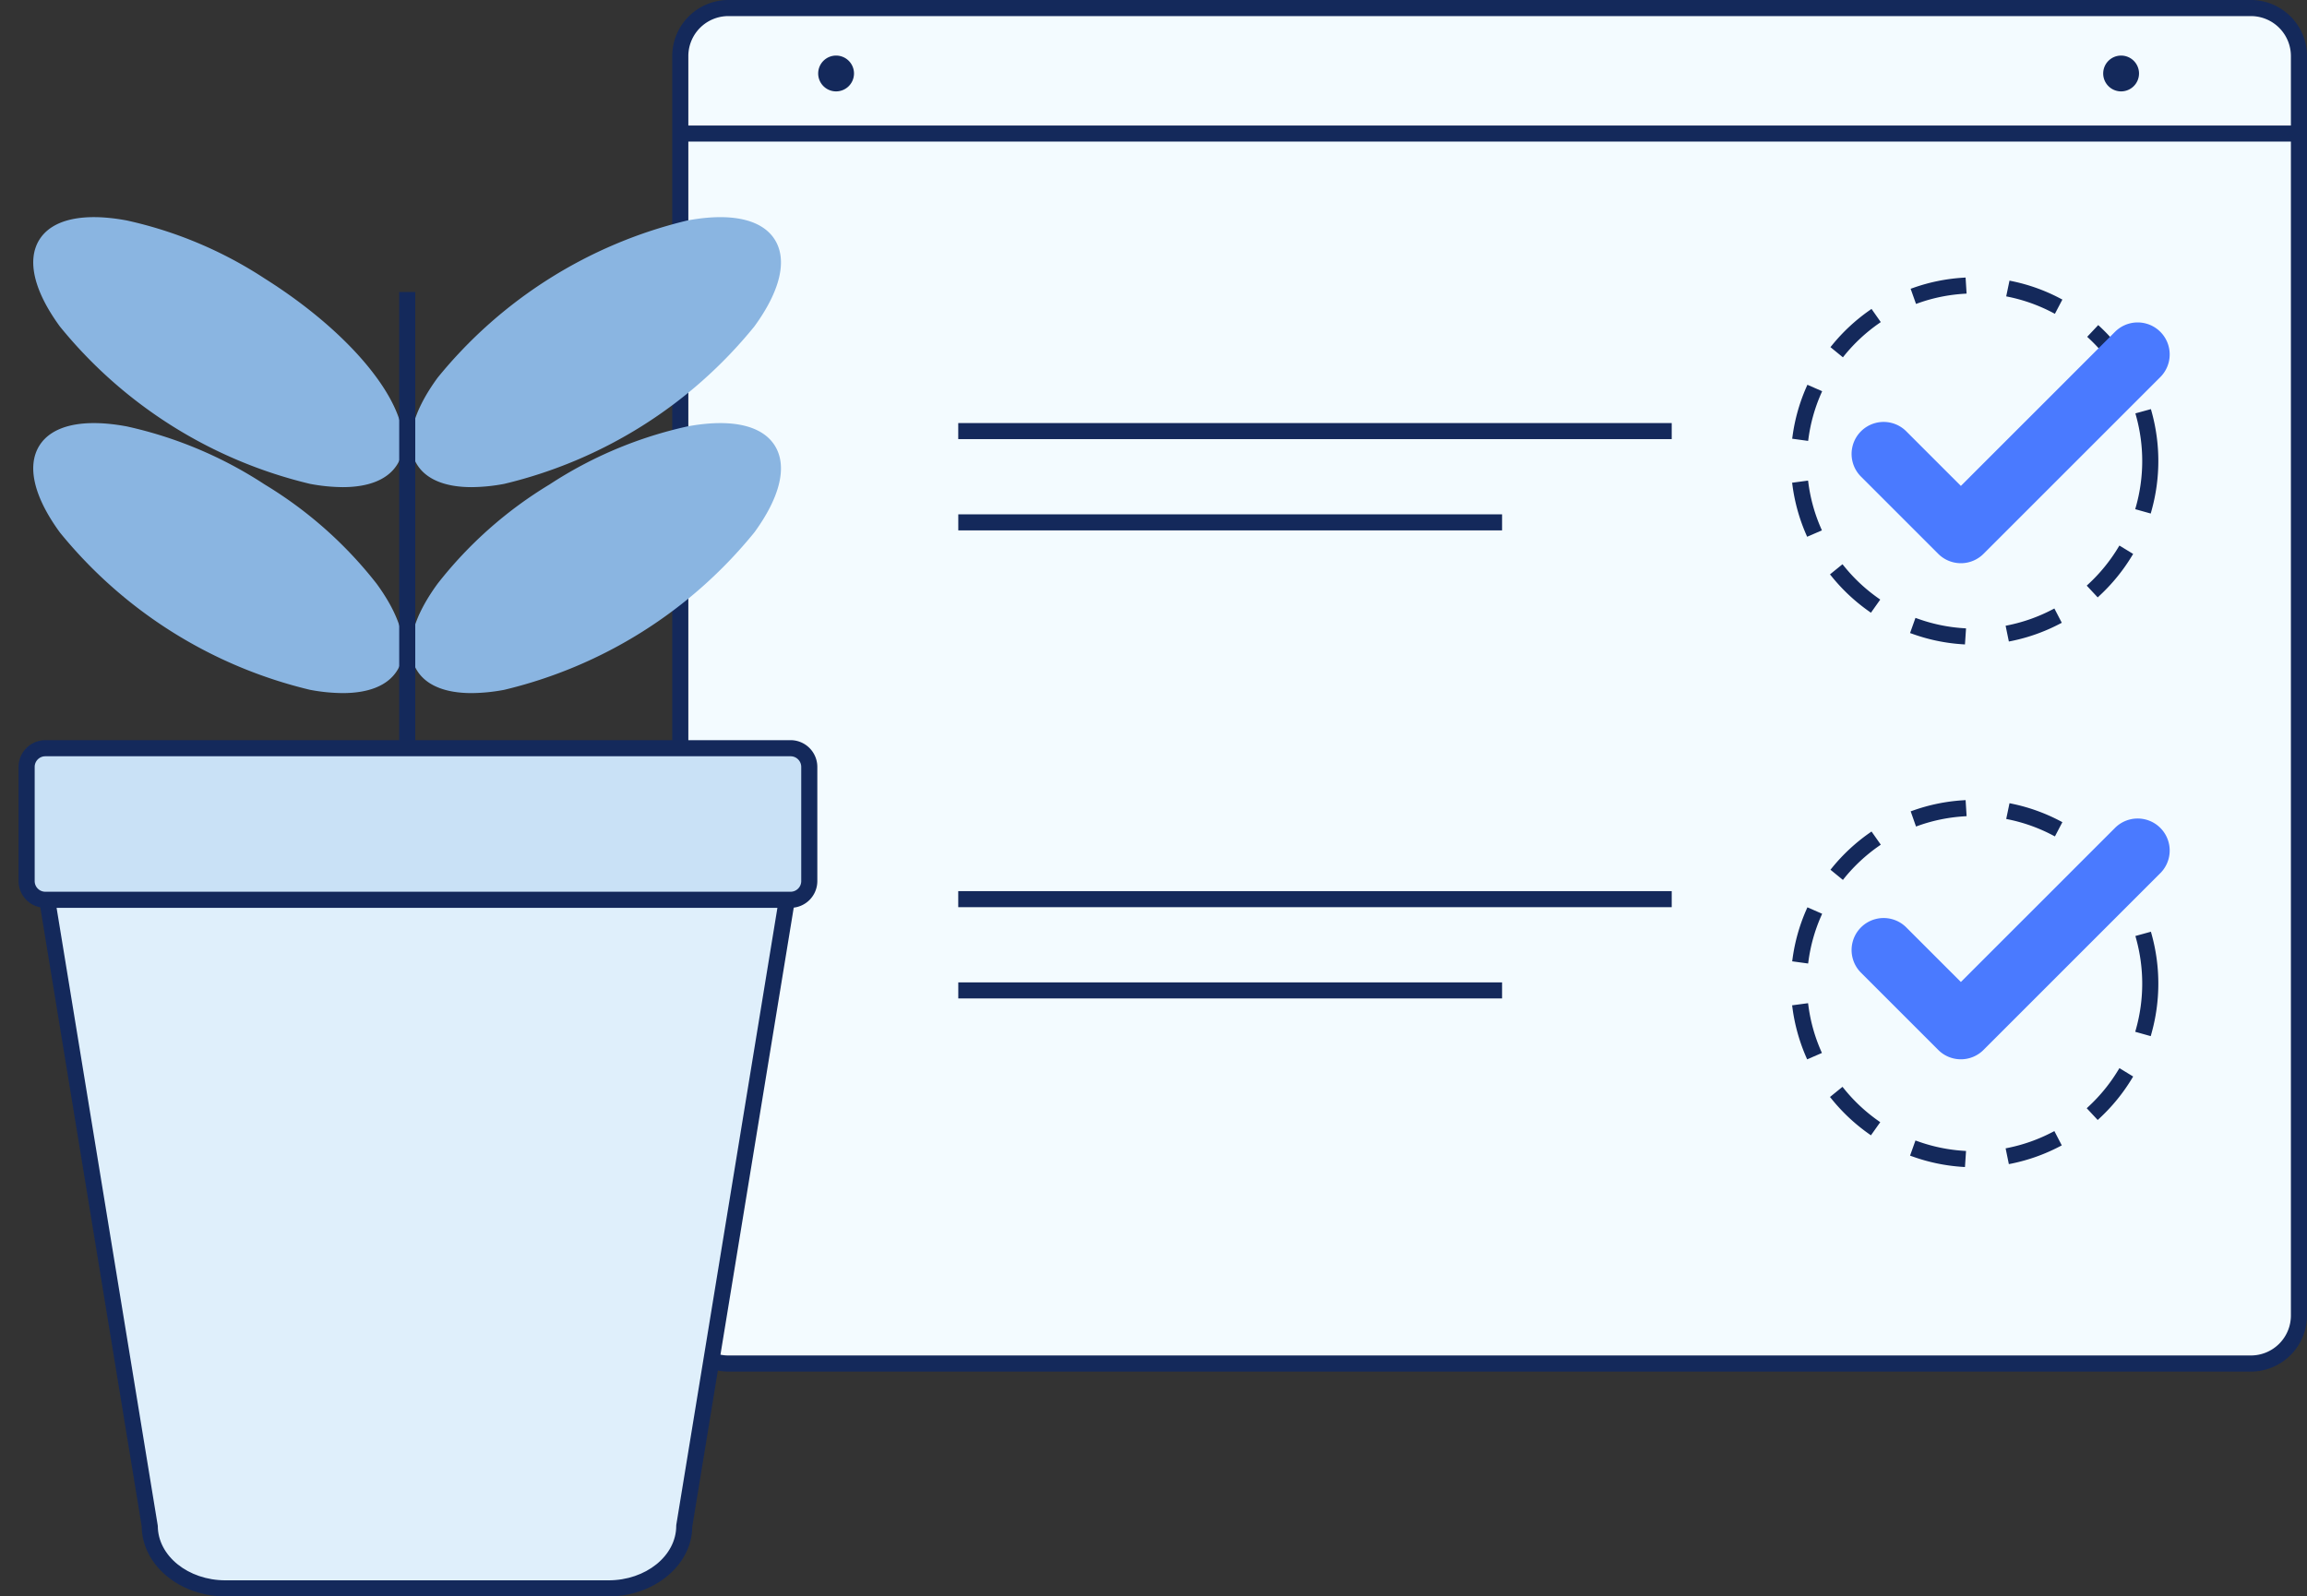 <svg id="Group_426" data-name="Group 426" xmlns="http://www.w3.org/2000/svg" width="229.902" height="159.133" viewBox="0 0 229.902 159.133">
  <rect x="0" y="0" width="229.902" height="159.133" fill="#333333" stroke="none"/>
  <g id="Group_238" data-name="Group 238" transform="translate(66.991 0)">
    <rect id="Rectangle_146" data-name="Rectangle 146" width="161.307" height="135.116" rx="4.936" transform="translate(0.803 0.802)" fill="#f3fbff"/>
    <g id="Group_237" data-name="Group 237">
      <path id="Path_280" data-name="Path 280" d="M645.336,752.433H493.6a5.292,5.292,0,0,1-5.286-5.286V621.605a5.292,5.292,0,0,1,5.286-5.286H645.336a5.292,5.292,0,0,1,5.286,5.286V747.147A5.292,5.292,0,0,1,645.336,752.433ZM493.6,617.317a4.293,4.293,0,0,0-4.288,4.288V747.147a4.293,4.293,0,0,0,4.288,4.288H645.336a4.293,4.293,0,0,0,4.289-4.288V621.605a4.293,4.293,0,0,0-4.289-4.288Z" transform="translate(-488.014 -616.016)" fill="#14295b"/>
      <path id="Path_281" data-name="Path 281" d="M645.356,752.756H493.624a5.6,5.6,0,0,1-5.59-5.589V621.625a5.6,5.6,0,0,1,5.59-5.589H645.356a5.6,5.6,0,0,1,5.59,5.589V747.167A5.6,5.6,0,0,1,645.356,752.756ZM493.624,616.643a4.987,4.987,0,0,0-4.982,4.982V747.167a4.987,4.987,0,0,0,4.982,4.982H645.356a4.987,4.987,0,0,0,4.983-4.982V621.625a4.987,4.987,0,0,0-4.983-4.982ZM645.356,751.758H493.624a4.6,4.6,0,0,1-4.592-4.591V621.625a4.6,4.6,0,0,1,4.592-4.591H645.356a4.6,4.6,0,0,1,4.593,4.591V747.167A4.6,4.6,0,0,1,645.356,751.758ZM493.624,617.64a3.99,3.99,0,0,0-3.985,3.985V747.167a3.99,3.99,0,0,0,3.985,3.985H645.356a3.99,3.99,0,0,0,3.985-3.985V621.625a3.99,3.99,0,0,0-3.985-3.985Z" transform="translate(-488.034 -616.036)" fill="#14295b"/>
    </g>
  </g>
  <g id="Group_240" data-name="Group 240" transform="translate(67.246 12.507)">
    <g id="Group_239" data-name="Group 239">
      <rect id="Rectangle_147" data-name="Rectangle 147" width="161.625" height="0.997" transform="translate(0.304 0.303)" fill="#14295b"/>
      <path id="Path_282" data-name="Path 282" d="M650.505,629.324H488.272v-1.6H650.505Zm-161.625-.607H649.9v-.391H488.88Z" transform="translate(-488.272 -627.72)" fill="#14295b"/>
    </g>
  </g>
  <g id="Group_241" data-name="Group 241" transform="translate(0 37.759)">
    <ellipse id="Ellipse_75" data-name="Ellipse 75" cx="8.176" cy="20.559" rx="8.176" ry="20.559" transform="matrix(0.533, -0.846, 0.846, 0.533, 0, 13.838)" fill="#8ab5e1"/>
    <path id="Path_283" data-name="Path 283" d="M459.384,682.349a18.064,18.064,0,0,1-3.264-.329A45.813,45.813,0,0,1,431.2,666.332c-2.592-3.552-3.314-6.627-2.035-8.66s4.366-2.71,8.689-1.91a41.2,41.2,0,0,1,13.753,5.788h0a41.18,41.18,0,0,1,11.163,9.9c2.593,3.553,3.314,6.627,2.035,8.661C463.879,681.587,462,682.349,459.384,682.349Zm-24.773-25.914c-2.248,0-3.865.606-4.6,1.768-1.033,1.64-.305,4.389,2,7.541A44.845,44.845,0,0,0,456.3,681.039c3.838.711,6.63.179,7.662-1.46s.305-4.388-2-7.541a44.838,44.838,0,0,0-24.292-15.295A17,17,0,0,0,434.611,656.435Z" transform="translate(-425.235 -651.019)" fill="#8ab5e1"/>
  </g>
  <g id="Group_242" data-name="Group 242" transform="translate(37.634 37.759)">
    <ellipse id="Ellipse_76" data-name="Ellipse 76" cx="20.559" cy="8.176" rx="20.559" ry="8.176" transform="matrix(0.846, -0.533, 0.533, 0.846, 0, 21.908)" fill="#8ab5e1"/>
    <path id="Path_284" data-name="Path 284" d="M469.751,682.349c-2.615,0-4.5-.762-5.425-2.237-1.279-2.033-.557-5.108,2.035-8.661a41.18,41.18,0,0,1,11.163-9.9h0a41.2,41.2,0,0,1,13.753-5.788c4.324-.8,7.409-.124,8.689,1.91s.557,5.108-2.035,8.66a45.812,45.812,0,0,1-24.916,15.688A18.054,18.054,0,0,1,469.751,682.349Zm8.3-19.955a40.2,40.2,0,0,0-10.89,9.644c-2.3,3.154-3.027,5.9-2,7.541s3.825,2.171,7.662,1.46a44.845,44.845,0,0,0,24.293-15.295c2.3-3.152,3.028-5.9,2-7.541s-3.825-2.172-7.662-1.46a40.181,40.181,0,0,0-13.4,5.651Z" transform="translate(-460.392 -651.019)" fill="#8ab5e1"/>
  </g>
  <g id="Group_243" data-name="Group 243" transform="translate(0 17.229)">
    <ellipse id="Ellipse_77" data-name="Ellipse 77" cx="8.176" cy="20.559" rx="8.176" ry="20.559" transform="matrix(0.533, -0.846, 0.846, 0.533, 0, 13.838)" fill="#8ab5e1"/>
    <path id="Path_285" data-name="Path 285" d="M459.384,663.171a18.064,18.064,0,0,1-3.264-.329A45.8,45.8,0,0,1,431.2,647.154c-2.592-3.552-3.314-6.627-2.035-8.66s4.366-2.71,8.689-1.909a41.174,41.174,0,0,1,13.753,5.787c9.992,6.291,15.789,14.444,13.2,18.561C463.879,662.408,462,663.171,459.384,663.171Zm-24.773-25.914c-2.248,0-3.865.606-4.6,1.768-1.033,1.64-.305,4.389,2,7.541A44.847,44.847,0,0,0,456.3,661.861c3.838.712,6.63.18,7.662-1.46,2.218-3.522-3.682-11.392-12.884-17.185a40.2,40.2,0,0,0-13.4-5.65A16.905,16.905,0,0,0,434.611,637.257Z" transform="translate(-425.235 -631.841)" fill="#8ab5e1"/>
  </g>
  <g id="Group_244" data-name="Group 244" transform="translate(37.634 17.229)">
    <ellipse id="Ellipse_78" data-name="Ellipse 78" cx="20.559" cy="8.176" rx="20.559" ry="8.176" transform="matrix(0.846, -0.533, 0.533, 0.846, 0, 21.908)" fill="#8ab5e1"/>
    <path id="Path_286" data-name="Path 286" d="M469.751,663.171c-2.615,0-4.5-.762-5.425-2.237-1.279-2.033-.557-5.109,2.035-8.661a45.8,45.8,0,0,1,24.916-15.687c4.324-.8,7.409-.124,8.689,1.909s.557,5.108-2.035,8.66a45.8,45.8,0,0,1-24.916,15.688A18.06,18.06,0,0,1,469.751,663.171Zm24.773-25.914a16.891,16.891,0,0,0-3.065.309,44.831,44.831,0,0,0-24.293,15.295c-2.3,3.153-3.027,5.9-2,7.54s3.825,2.171,7.662,1.46a44.846,44.846,0,0,0,24.293-15.295c2.3-3.152,3.028-5.9,2-7.541C498.39,637.863,496.771,637.257,494.523,637.257Z" transform="translate(-460.392 -631.841)" fill="#8ab5e1"/>
  </g>
  <g id="Group_246" data-name="Group 246" transform="translate(39.777 29.108)">
    <g id="Group_245" data-name="Group 245">
      <rect id="Rectangle_148" data-name="Rectangle 148" width="0.997" height="47.356" transform="translate(0.304 0.302)" fill="#14295b"/>
      <path id="Path_287" data-name="Path 287" d="M464.217,691.189h-1.6V643.228h1.6Zm-1-.606h.39V643.834h-.39Z" transform="translate(-462.612 -643.228)" fill="#14295b"/>
    </g>
  </g>
  <g id="Group_248" data-name="Group 248" transform="translate(2.789 75.913)">
    <path id="Path_288" data-name="Path 288" d="M485.853,769.317H447.692c-4.155,0-7.553-2.807-7.553-6.236l-11.331-69.143c0-3.43,3.4-6.237,7.553-6.237h60.823c4.156,0,7.554,2.807,7.554,6.237l-11.331,69.143C493.407,766.511,490.009,769.317,485.853,769.317Z" transform="translate(-428.005 -686.899)" fill="#dfeffb"/>
    <g id="Group_247" data-name="Group 247">
      <path id="Path_289" data-name="Path 289" d="M485.886,769.849H447.725c-4.423,0-8.025-3-8.052-6.694l-11.331-69.144v-.041c0-3.714,3.612-6.735,8.052-6.735h60.823c4.44,0,8.053,3.022,8.053,6.735l-.006.08-11.324,69.1C493.912,766.85,490.31,769.849,485.886,769.849ZM429.34,693.931l11.33,69.142v.041c0,3.164,3.165,5.738,7.055,5.738h38.161c3.891,0,7.055-2.573,7.055-5.738l.006-.08,11.324-69.1c-.026-3.146-3.181-5.7-7.055-5.7H436.394C432.52,688.233,429.365,690.785,429.34,693.931Z" transform="translate(-428.038 -686.932)" fill="#14295b"/>
      <path id="Path_290" data-name="Path 290" d="M485.906,770.172H447.745c-4.579,0-8.328-3.136-8.356-6.994L428.058,693.99c0-3.882,3.749-7.038,8.356-7.038h60.823c4.607,0,8.356,3.157,8.356,7.038l-.008.1-11.328,69.129C494.234,767.035,490.485,770.172,485.906,770.172Zm-49.492-82.613c-4.272,0-7.749,2.885-7.749,6.431l11.328,69.136c.029,3.572,3.5,6.44,7.752,6.44h38.161c4.248,0,7.723-2.868,7.749-6.393l11.332-69.207c0-3.523-3.477-6.408-7.75-6.408Zm49.492,81.616H447.745c-4.057,0-7.358-2.71-7.358-6.042l-11.331-69.185c.028-3.309,3.329-6,7.358-6h60.823c4.03,0,7.332,2.69,7.359,6l-11.332,69.21C493.265,766.465,489.964,769.175,485.906,769.175Zm-56.243-75.247,11.331,69.206c0,3,3.028,5.435,6.751,5.435h38.161c3.723,0,6.753-2.437,6.753-5.435l.007-.1L503.992,693.9c-.029-2.924-3.057-5.346-6.756-5.346H436.414C432.726,688.556,429.7,690.963,429.663,693.928Z" transform="translate(-428.058 -686.952)" fill="#14295b"/>
    </g>
  </g>
  <g id="Group_250" data-name="Group 250" transform="translate(1.852 73.782)">
    <path id="Rectangle_149" data-name="Rectangle 149" d="M0,0H75.843A2.152,2.152,0,0,1,78,2.152v10.8a2.152,2.152,0,0,1-2.152,2.152H2.152A2.152,2.152,0,0,1,0,12.956V0A0,0,0,0,1,0,0Z" transform="translate(0.802 0.801)" fill="#c9e1f6"/>
    <g id="Group_249" data-name="Group 249">
      <path id="Path_291" data-name="Path 291" d="M504.1,701.349H429.828a2.365,2.365,0,0,1-2.362-2.363v-11.38a2.365,2.365,0,0,1,2.362-2.363H504.1a2.365,2.365,0,0,1,2.362,2.363v11.38A2.365,2.365,0,0,1,504.1,701.349Zm-74.268-15.109a1.367,1.367,0,0,0-1.365,1.366v11.38a1.366,1.366,0,0,0,1.365,1.365H504.1a1.366,1.366,0,0,0,1.365-1.365v-11.38a1.367,1.367,0,0,0-1.365-1.366Z" transform="translate(-427.163 -684.941)" fill="#14295b"/>
      <path id="Path_292" data-name="Path 292" d="M504.116,701.672H429.848a2.668,2.668,0,0,1-2.665-2.666v-11.38a2.669,2.669,0,0,1,2.665-2.666h74.268a2.669,2.669,0,0,1,2.665,2.666v11.38A2.668,2.668,0,0,1,504.116,701.672Zm-74.268-16.105a2.062,2.062,0,0,0-2.059,2.06v11.38a2.061,2.061,0,0,0,2.059,2.06h74.268a2.061,2.061,0,0,0,2.059-2.06v-11.38a2.062,2.062,0,0,0-2.059-2.06Zm74.268,15.109H429.848a1.671,1.671,0,0,1-1.669-1.669v-11.38a1.67,1.67,0,0,1,1.669-1.668h74.268a1.67,1.67,0,0,1,1.669,1.668v11.38A1.671,1.671,0,0,1,504.116,700.675Zm-74.268-14.111a1.062,1.062,0,0,0-1.061,1.062v11.38a1.062,1.062,0,0,0,1.061,1.062h74.268a1.062,1.062,0,0,0,1.061-1.062v-11.38a1.062,1.062,0,0,0-1.061-1.062Z" transform="translate(-427.183 -684.961)" fill="#14295b"/>
    </g>
  </g>
  <g id="Group_252" data-name="Group 252" transform="translate(95.497 42.167)">
    <g id="Group_251" data-name="Group 251">
      <rect id="Rectangle_150" data-name="Rectangle 150" width="70.488" height="0.997" transform="translate(0.303 0.303)" fill="#14295b"/>
      <path id="Path_293" data-name="Path 293" d="M585.76,657.032h-71.1v-1.6h71.1Zm-70.489-.607h69.881v-.392H515.271Z" transform="translate(-514.664 -655.427)" fill="#14295b"/>
    </g>
  </g>
  <g id="Group_254" data-name="Group 254" transform="translate(95.497 51.266)">
    <g id="Group_253" data-name="Group 253">
      <rect id="Rectangle_151" data-name="Rectangle 151" width="53.583" height="0.997" transform="translate(0.303 0.303)" fill="#14295b"/>
      <path id="Path_294" data-name="Path 294" d="M568.855,665.531H514.664v-1.6h54.191Zm-53.584-.607h52.976v-.391H515.271Z" transform="translate(-514.664 -663.927)" fill="#14295b"/>
    </g>
  </g>
  <g id="Group_256" data-name="Group 256" transform="translate(81.534 5.54)">
    <g id="Group_255" data-name="Group 255">
      <circle id="Ellipse_79" data-name="Ellipse 79" cx="1.482" cy="1.482" r="1.482" transform="translate(0.304 0.303)" fill="#14295b"/>
      <path id="Path_295" data-name="Path 295" d="M503.406,624.781A1.785,1.785,0,1,1,505.191,623,1.787,1.787,0,0,1,503.406,624.781Zm0-2.964A1.179,1.179,0,1,0,504.583,623,1.18,1.18,0,0,0,503.406,621.817Z" transform="translate(-501.62 -621.211)" fill="#14295b"/>
    </g>
  </g>
  <g id="Group_258" data-name="Group 258" transform="translate(209.591 5.54)">
    <g id="Group_257" data-name="Group 257">
      <circle id="Ellipse_80" data-name="Ellipse 80" cx="1.482" cy="1.482" r="1.482" transform="translate(0.304 0.303)" fill="#14295b"/>
      <path id="Path_296" data-name="Path 296" d="M623.034,624.781A1.785,1.785,0,1,1,624.819,623,1.788,1.788,0,0,1,623.034,624.781Zm0-2.964A1.179,1.179,0,1,0,624.212,623,1.18,1.18,0,0,0,623.034,621.817Z" transform="translate(-621.248 -621.211)" fill="#14295b"/>
    </g>
  </g>
  <g id="Group_260" data-name="Group 260" transform="translate(178.593 27.663)">
    <g id="Group_259" data-name="Group 259">
      <path id="Path_297" data-name="Path 297" d="M609.209,678.109a17.93,17.93,0,0,1-4.8-1l.335-.939a16.99,16.99,0,0,0,4.537.943Zm4.894-.328-.2-.977a16.862,16.862,0,0,0,4.369-1.548l.458.885A17.891,17.891,0,0,1,614.1,677.782Zm-14.052-2.937a18.1,18.1,0,0,1-3.582-3.354l.775-.629a17.1,17.1,0,0,0,3.384,3.171Zm22.685-1.533-.68-.729a17.1,17.1,0,0,0,2.929-3.594l.852.519A18.083,18.083,0,0,1,622.736,673.311ZM593.924,667.3a17.9,17.9,0,0,1-1.315-4.727l.988-.134a16.946,16.946,0,0,0,1.241,4.465Zm33.872-2.29-.96-.269a17.151,17.151,0,0,0,.016-9.127l.961-.265a18.135,18.135,0,0,1-.017,9.661Zm-34.19-7.207-.988-.137a17.887,17.887,0,0,1,1.331-4.725l.913.4A16.892,16.892,0,0,0,593.606,657.8Zm31.411-6.444a17.024,17.024,0,0,0-2.916-3.6l.683-.728a18.059,18.059,0,0,1,3.086,3.815Zm-27.735-1.971-.772-.633a18.07,18.07,0,0,1,3.593-3.341l.574.816A17.1,17.1,0,0,0,597.282,649.384Zm21.041-4.32a16.894,16.894,0,0,0-4.363-1.564l.2-.976a17.9,17.9,0,0,1,4.621,1.656Zm-13.529-.963-.331-.94a17.932,17.932,0,0,1,4.807-.983l.064,1A16.988,16.988,0,0,0,604.794,644.1Z" transform="translate(-592.267 -641.857)" fill="#14295b"/>
      <path id="Path_298" data-name="Path 298" d="M609.514,678.454l-.3-.02a18.178,18.178,0,0,1-4.886-1.016l-.286-.1.538-1.511.286.1a16.569,16.569,0,0,0,4.455.925l.3.021Zm-4.7-1.507a17.624,17.624,0,0,0,4.134.857l.026-.39a17.185,17.185,0,0,1-4.028-.836Zm9.074,1.215-.323-1.571.3-.061a16.625,16.625,0,0,0,4.289-1.521l.27-.139.739,1.424-.27.14a18.223,18.223,0,0,1-4.7,1.668Zm.393-1.1.079.384a17.671,17.671,0,0,0,3.979-1.412l-.18-.347A17.161,17.161,0,0,1,614.283,677.059Zm-14.138-1.769-.247-.176a18.374,18.374,0,0,1-3.642-3.412l-.192-.234,1.246-1.012.192.235a16.828,16.828,0,0,0,3.324,3.113l.247.176Zm-3.224-3.735A17.718,17.718,0,0,0,600,674.44l.226-.318a17.494,17.494,0,0,1-3-2.814Zm25.823,2.206-1.094-1.172.222-.207a16.784,16.784,0,0,0,2.877-3.53l.157-.259,1.37.835-.157.259a18.357,18.357,0,0,1-3.154,3.867Zm-.238-1.144.266.285a17.741,17.741,0,0,0,2.669-3.272l-.334-.2A17.414,17.414,0,0,1,622.506,672.616Zm-28.718-4.9-.121-.279a18.252,18.252,0,0,1-1.336-4.807l-.041-.3,1.59-.213.041.3a16.549,16.549,0,0,0,1.219,4.385l.12.278Zm-.812-4.867a17.606,17.606,0,0,0,1.13,4.068l.359-.156a17.151,17.151,0,0,1-1.1-3.964Zm35.052,2.552-1.545-.434.082-.291a16.83,16.83,0,0,0,.015-8.965l-.08-.293,1.546-.425.081.292a18.4,18.4,0,0,1-.018,9.823Zm-.8-.854.377.1a17.852,17.852,0,0,0,.015-8.913l-.376.1a17.44,17.44,0,0,1-.016,8.7Zm-33.341-6.386-1.59-.218.042-.3a18.222,18.222,0,0,1,1.353-4.8l.122-.278,1.469.642-.121.278a16.619,16.619,0,0,0-1.234,4.383Zm-.9-.738.388.053a17.218,17.218,0,0,1,1.115-3.962l-.358-.156A17.664,17.664,0,0,0,592.984,657.424Zm31.953-5.631-.157-.261a16.8,16.8,0,0,0-2.865-3.539l-.221-.208,1.1-1.169.222.207a18.38,18.38,0,0,1,3.139,3.879l.156.259Zm-2.387-4.032a17.331,17.331,0,0,1,2.589,3.2l.334-.2a17.841,17.841,0,0,0-2.656-3.283Zm-25.2,2.07-1.243-1.016.193-.234a18.406,18.406,0,0,1,3.653-3.4l.248-.175.923,1.313-.248.173a16.824,16.824,0,0,0-3.335,3.1Zm-.386-1.1.3.247a17.335,17.335,0,0,1,3.013-2.8l-.225-.32A17.777,17.777,0,0,0,596.961,648.732Zm21.512-3.237-.269-.141a16.638,16.638,0,0,0-4.285-1.537l-.3-.062.329-1.569.3.063a18.135,18.135,0,0,1,4.7,1.685l.269.14Zm-4.133-2.207a17.238,17.238,0,0,1,3.875,1.389l.181-.345a17.528,17.528,0,0,0-3.976-1.426Zm-9.708,1.221L604.1,643l.286-.1a18.2,18.2,0,0,1,4.89-1l.3-.019.1,1.6-.3.02a16.63,16.63,0,0,0-4.458.91Zm.241-1.14.131.368a17.248,17.248,0,0,1,4.031-.822l-.026-.391A17.6,17.6,0,0,0,604.873,643.369Z" transform="translate(-592.29 -641.878)" fill="#14295b"/>
    </g>
  </g>
  <g id="Group_262" data-name="Group 262" transform="translate(178.593 79.757)">
    <g id="Group_261" data-name="Group 261">
      <path id="Path_299" data-name="Path 299" d="M609.209,726.774a17.932,17.932,0,0,1-4.8-1l.335-.939a16.986,16.986,0,0,0,4.537.943Zm4.894-.328-.2-.977a16.908,16.908,0,0,0,4.369-1.548l.458.885A17.887,17.887,0,0,1,614.1,726.447Zm-14.052-2.937a18.1,18.1,0,0,1-3.582-3.354l.775-.629a17.064,17.064,0,0,0,3.384,3.17Zm22.685-1.533-.68-.729a17.1,17.1,0,0,0,2.929-3.594l.852.519A18.083,18.083,0,0,1,622.736,721.976Zm-28.813-6.015a17.9,17.9,0,0,1-1.315-4.727l.988-.134a16.957,16.957,0,0,0,1.241,4.465Zm33.872-2.29-.96-.269a17.137,17.137,0,0,0,.015-9.127l.962-.266a18.135,18.135,0,0,1-.017,9.661Zm-34.19-7.207-.988-.137a17.886,17.886,0,0,1,1.331-4.725l.913.4A16.9,16.9,0,0,0,593.606,706.464Zm31.411-6.444a17.024,17.024,0,0,0-2.916-3.6l.683-.728a18.059,18.059,0,0,1,3.086,3.815Zm-27.735-1.972-.772-.631a18.071,18.071,0,0,1,3.593-3.341l.574.816A17.125,17.125,0,0,0,597.282,698.048Zm21.041-4.319a16.937,16.937,0,0,0-4.363-1.565l.2-.976a17.938,17.938,0,0,1,4.621,1.657Zm-13.527-.962-.332-.941a17.977,17.977,0,0,1,4.807-.983l.064,1A16.927,16.927,0,0,0,604.8,692.767Z" transform="translate(-592.267 -690.522)" fill="#14295b"/>
      <path id="Path_300" data-name="Path 300" d="M609.514,727.119l-.3-.02a18.236,18.236,0,0,1-4.886-1.016l-.286-.1.538-1.511.286.1a16.631,16.631,0,0,0,4.455.925l.3.021Zm-4.7-1.507a17.7,17.7,0,0,0,4.134.857l.026-.39a17.2,17.2,0,0,1-4.028-.837Zm9.074,1.215-.323-1.571.3-.061a16.62,16.62,0,0,0,4.289-1.521l.27-.139.739,1.424-.27.14a18.26,18.26,0,0,1-4.7,1.668Zm.393-1.1.078.384a17.655,17.655,0,0,0,3.98-1.412l-.18-.347A17.167,17.167,0,0,1,614.283,725.724Zm-14.138-1.77-.247-.176a18.417,18.417,0,0,1-3.642-3.412l-.192-.234,1.246-1.012.192.236a16.83,16.83,0,0,0,3.324,3.113l.247.176Zm-3.224-3.735A17.805,17.805,0,0,0,600,723.105l.226-.318a17.448,17.448,0,0,1-3-2.814Zm25.823,2.206-1.094-1.173.222-.207a16.747,16.747,0,0,0,2.877-3.529l.159-.259,1.369.835-.157.259a18.36,18.36,0,0,1-3.154,3.868Zm-.238-1.144.266.285a17.733,17.733,0,0,0,2.669-3.272l-.334-.2A17.352,17.352,0,0,1,622.506,721.281Zm-28.718-4.9-.121-.28a18.273,18.273,0,0,1-1.336-4.806l-.041-.3,1.59-.213.041.3a16.56,16.56,0,0,0,1.219,4.385l.12.278Zm-.812-4.866a17.638,17.638,0,0,0,1.13,4.067l.359-.155a17.151,17.151,0,0,1-1.1-3.964Zm35.052,2.552-1.545-.433.082-.291a16.829,16.829,0,0,0,.015-8.965l-.08-.293,1.546-.426.081.292a18.409,18.409,0,0,1-.018,9.824Zm-.8-.854.376.1a17.835,17.835,0,0,0,.016-8.913l-.377.1a17.423,17.423,0,0,1-.015,8.7Zm-33.341-6.386-1.59-.218.042-.3a18.185,18.185,0,0,1,1.353-4.805l.122-.278,1.469.642-.121.278a16.63,16.63,0,0,0-1.234,4.382Zm-.9-.738.388.054a17.218,17.218,0,0,1,1.115-3.962l-.358-.156A17.619,17.619,0,0,0,592.984,706.089Zm31.953-5.631-.157-.26a16.778,16.778,0,0,0-2.865-3.54l-.221-.207,1.1-1.17.222.207a18.386,18.386,0,0,1,3.139,3.879l.156.259Zm-2.387-4.033a17.371,17.371,0,0,1,2.589,3.2l.334-.2a17.837,17.837,0,0,0-2.656-3.283Zm-25.2,2.07-1.242-1.016.193-.234a18.411,18.411,0,0,1,3.652-3.4l.248-.176.924,1.312-.248.174a16.863,16.863,0,0,0-3.336,3.1Zm-.385-1.1.3.247a17.347,17.347,0,0,1,3.014-2.8l-.225-.32A17.741,17.741,0,0,0,596.961,697.4Zm21.512-3.237-.269-.141a16.63,16.63,0,0,0-4.285-1.537l-.3-.062.329-1.57.3.063a18.2,18.2,0,0,1,4.7,1.685l.269.14Zm-4.133-2.207a17.257,17.257,0,0,1,3.875,1.389L618.4,693a17.6,17.6,0,0,0-3.976-1.426Zm-9.709,1.221-.532-1.513.286-.1a18.265,18.265,0,0,1,4.888-1l.3-.019.1,1.6-.3.02a16.647,16.647,0,0,0-4.46.911Zm.242-1.139.131.367a17.269,17.269,0,0,1,4.031-.823l-.025-.39A17.7,17.7,0,0,0,604.873,692.035Z" transform="translate(-592.29 -690.543)" fill="#14295b"/>
    </g>
  </g>
  <g id="Group_263" data-name="Group 263" transform="translate(184.481 32.103)">
    <path id="Path_301" data-name="Path 301" d="M608.718,670.065h0a3.192,3.192,0,0,1-2.257-.936l-7.737-7.737a3.192,3.192,0,0,1,4.514-4.513l5.48,5.481,15.4-15.4a3.192,3.192,0,0,1,4.513,4.514L610.975,669.13A3.191,3.191,0,0,1,608.718,670.065Z" transform="translate(-597.79 -646.026)" fill="#4a7aff"/>
  </g>
  <g id="Group_265" data-name="Group 265" transform="translate(95.497 88.825)">
    <g id="Group_264" data-name="Group 264">
      <rect id="Rectangle_152" data-name="Rectangle 152" width="70.488" height="0.997" transform="translate(0.303 0.303)" fill="#14295b"/>
      <path id="Path_302" data-name="Path 302" d="M585.76,700.618h-71.1v-1.6h71.1Zm-70.489-.607h69.881v-.391H515.271Z" transform="translate(-514.664 -699.014)" fill="#14295b"/>
    </g>
  </g>
  <g id="Group_267" data-name="Group 267" transform="translate(95.497 97.924)">
    <g id="Group_266" data-name="Group 266">
      <rect id="Rectangle_153" data-name="Rectangle 153" width="53.583" height="0.997" transform="translate(0.303 0.303)" fill="#14295b"/>
      <path id="Path_303" data-name="Path 303" d="M568.855,709.118H514.664v-1.6h54.191Zm-53.584-.607h52.976v-.391H515.271Z" transform="translate(-514.664 -707.514)" fill="#14295b"/>
    </g>
  </g>
  <g id="Group_268" data-name="Group 268" transform="translate(184.481 81.553)">
    <path id="Path_304" data-name="Path 304" d="M608.718,716.26a3.181,3.181,0,0,1-2.257-.935l-7.737-7.737a3.192,3.192,0,0,1,4.514-4.513l5.48,5.48,15.4-15.4a3.192,3.192,0,0,1,4.513,4.514l-17.656,17.656A3.181,3.181,0,0,1,608.718,716.26Z" transform="translate(-597.79 -692.221)" fill="#4a7aff"/>
  </g>
</svg>
